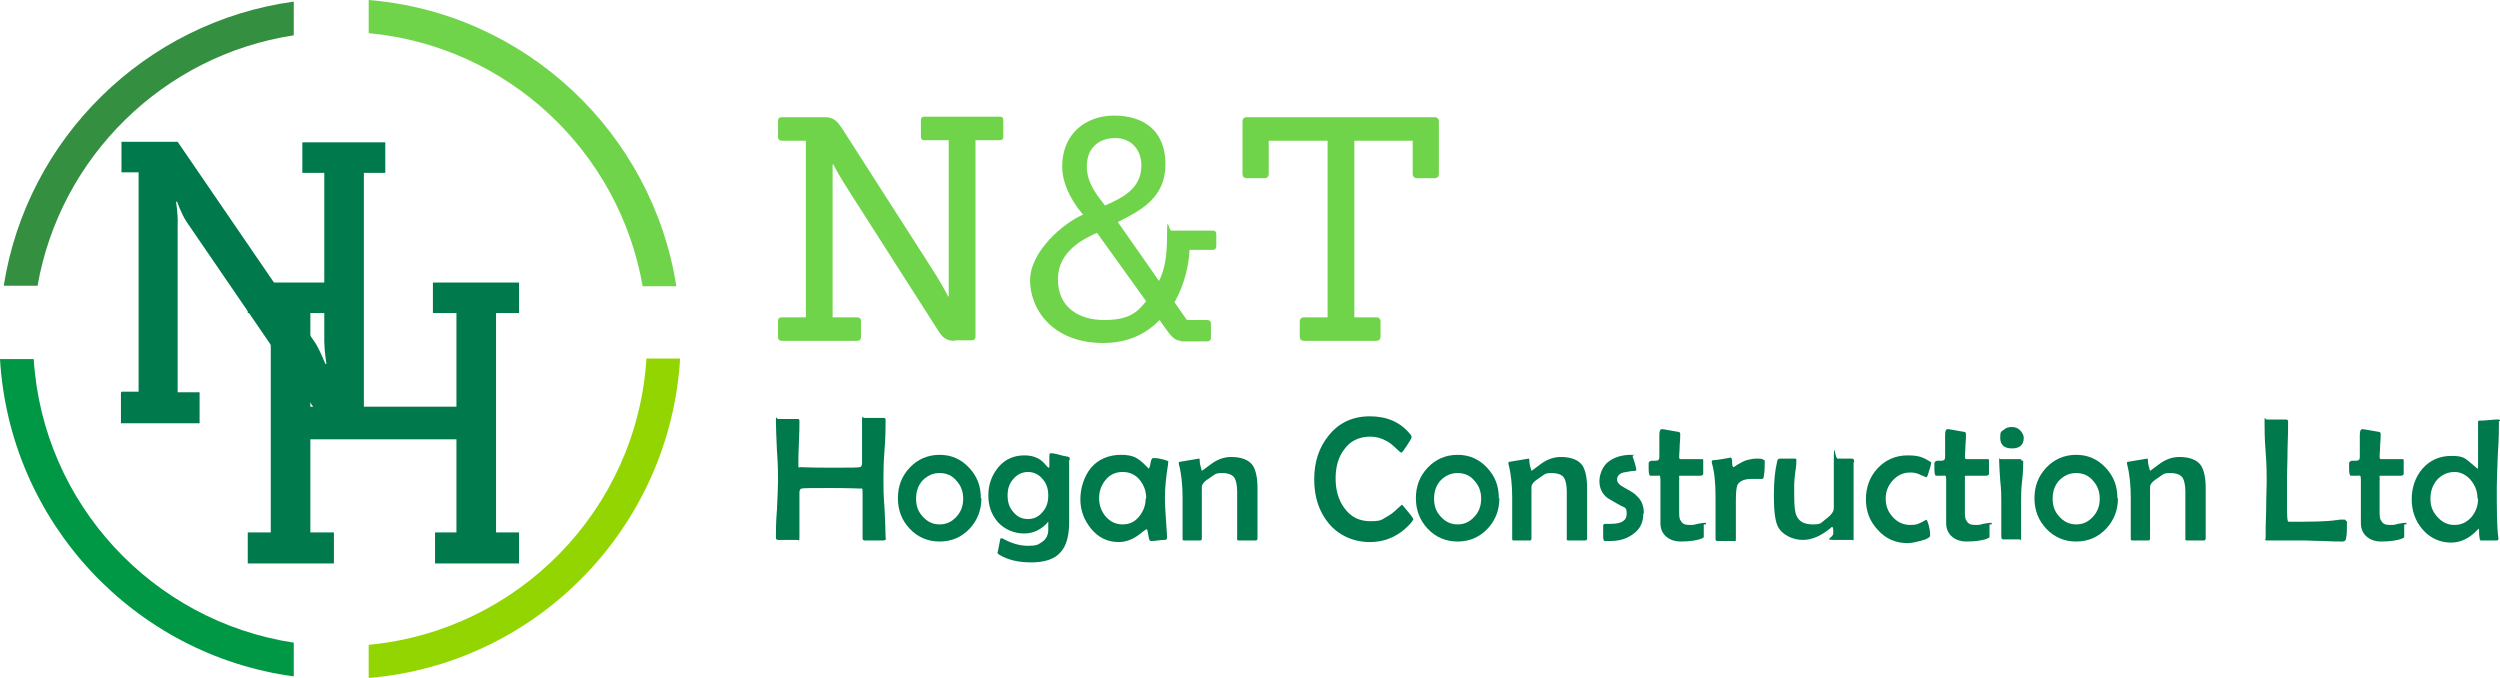 <?xml version="1.0" encoding="UTF-8"?>
<svg xmlns="http://www.w3.org/2000/svg" id="Layer_1" data-name="Layer 1" version="1.1" viewBox="0 0 467.2 126.7">
  <defs>
    <style>
      .cls-1 {
        fill: #70d44b;
      }

      .cls-1, .cls-2, .cls-3, .cls-4, .cls-5 {
        stroke-width: 0px;
      }

      .cls-2 {
        fill: #009845;
      }

      .cls-3 {
        fill: #007a4c;
      }

      .cls-4 {
        fill: #93d500;
      }

      .cls-5 {
        fill: #348f41;
      }
    </style>
  </defs>
  <g>
    <g>
      <path class="cls-1" d="M178.4,63.7c-1.6,0-2.3-.7-3-1.8l-16.8-26.3c-1.7-2.6-2.9-4.9-2.9-4.9h-.1v28.6h4.5c.5,0,.8.2.8.7v3c0,.5-.3.7-.8.7h-13.9c-.5,0-.8-.2-.8-.7v-3c0-.5.2-.7.8-.7h4.4V26.3h-4.4c-.5,0-.8-.2-.8-.7v-3c0-.5.2-.7.8-.7h8.1c1.6,0,2.3,1,3,2l16.6,25.9c1.9,2.9,3.3,5.6,3.3,5.6h.1v-29.2h-4.5c-.5,0-.7-.2-.7-.7v-3c0-.5.2-.7.7-.7h14c.5,0,.7.2.7.7v3c0,.5-.2.7-.7.7h-4.5v36.7c0,.5-.3.7-.8.7h-3.1Z"></path>
      <path class="cls-1" d="M220.7,63.7c-1.1,0-1.9-.9-2.8-2.2l-1.2-1.7c-2.4,2.5-5.8,4.3-10.5,4.3-9.5,0-13.7-6.3-13.7-11.7s6.2-10.7,9.9-12.3c-1.4-1.6-3.9-5.1-3.9-9,0-6,4.3-9.5,9.7-9.5s9.6,2.7,9.6,9.1-4.8,8.7-8.9,10.8l7.7,11c1.1-2.2,1.5-4.7,1.5-8.7s.3-.7.8-.7h7.7c.5,0,.7.2.7.7v2.2c0,.5-.3.7-.7.7h-4.3c-.1,2.7-.9,6.4-2.8,9.8l2.3,3.3h3.7c.5,0,.8.2.8.7v2.6c0,.5-.3.7-.8.7h-4.8ZM205,43.5c-2.4,1.1-7.3,3.4-7.3,8.7s4,7.6,8.6,7.6,6.1-1.3,7.9-3.5l-9.2-12.8ZM213.3,30.9c0-2.7-1.7-5.1-4.9-5.1s-5.3,2-5.3,5.3,2.2,5.7,3.4,7.3c3.2-1.4,6.8-3.1,6.8-7.5Z"></path>
      <path class="cls-1" d="M243.7,63.7c-.5,0-.8-.3-.8-.8v-2.8c0-.5.3-.8.8-.8h4.4V26.3h-11v6.2c0,.5-.3.8-.8.8h-3.3c-.5,0-.8-.3-.8-.8v-9.8c0-.5.3-.8.8-.8h35.1c.5,0,.8.3.8.8v9.8c0,.5-.3.8-.8.8h-3.3c-.5,0-.8-.3-.8-.8v-6.2h-10.9v33h4.1c.5,0,.8.3.8.8v2.8c0,.5-.3.8-.8.8h-13.5Z"></path>
    </g>
    <g>
      <path class="cls-3" d="M165.6,100.6c0,.2-.2.4-.5.4h-3.5c-.2,0-.4-.1-.4-.4v-8.6c0-.9-.1-.7-.4-.7s-2.2-.1-5.5-.1-5.2,0-5.5.1c-.2,0-.4.3-.4.7v8.4c0,.9-.1.5-.4.5h-3.6c-.2,0-.4-.1-.4-.4,0-1.2,0-2.9.2-5.3.1-2.4.2-4.1.2-5.3s0-3.1-.2-5.6c-.1-2.5-.2-4.3-.2-5.6s.1-.4.4-.4h3.6c.2,0,.4,0,.4.3,0,.9,0,2.3-.1,4.1s-.1,3.2-.1,4.1.1.5.3.5c.3,0,2.1.1,5.6.1s5.3,0,5.6-.1c.2,0,.4-.3.4-.7v-8.2c0-.9.1-.3.4-.3h3.6c.3,0,.4.1.4.4,0,1.2,0,3.1-.2,5.6s-.2,4.3-.2,5.6,0,2.9.2,5.3c.1,2.3.2,4.1.2,5.3v.3Z"></path>
      <path class="cls-3" d="M183.4,93.1c0,2.2-.7,4.1-2.2,5.7-1.5,1.6-3.4,2.4-5.6,2.4s-4.1-.8-5.6-2.4c-1.5-1.6-2.2-3.5-2.2-5.7s.7-4.1,2.2-5.7c1.5-1.6,3.4-2.4,5.6-2.4s4,.8,5.5,2.4c1.5,1.6,2.2,3.4,2.2,5.7h.1ZM180,93.2c0-1.3-.4-2.4-1.2-3.3-.8-1-1.9-1.5-3.2-1.5s-2.3.5-3.2,1.4c-.8.9-1.2,2-1.2,3.4s.4,2.4,1.2,3.3c.9,1,1.9,1.5,3.2,1.5s2.3-.5,3.2-1.5c.8-.9,1.2-2,1.2-3.3h0Z"></path>
      <path class="cls-3" d="M199.8,86v11.6c0,2.5-.5,4.4-1.6,5.6-1.1,1.3-3,1.9-5.5,1.9s-4.4-.5-5.9-1.4c-.2-.1-.4-.3-.4-.4,0,.1.2-.7.5-2.4,0-.2.1-.3.2-.3h.2c1.6.9,3.2,1.4,4.8,1.4s1.9-.2,2.6-.7c.8-.5,1.2-1.3,1.2-2.3v-1.5c-1.2,1.4-2.7,2.2-4.5,2.2s-3.6-.7-4.9-2.1c-1.2-1.4-1.8-3-1.8-5s.6-3.7,1.8-5.2,2.9-2.3,4.9-2.3,3.2.7,4.2,2c.2.2.3.3.4.3s.1,0,.1-.3v-1.4c0-.6,0-1,.2-1s.7,0,1.7.3,1.6.3,1.7.4c.2,0,.2.2.2.4v.2ZM195.9,92.6c0-1.2-.3-2.2-1-3-.7-.9-1.7-1.4-2.8-1.4s-2.1.5-2.8,1.4c-.7.8-1,1.8-1,3s.3,2.2,1,3c.7.9,1.6,1.4,2.8,1.4s2.1-.5,2.8-1.4c.7-.8,1-1.8,1-3Z"></path>
      <path class="cls-3" d="M218.3,86.4v.3c-.4,2.4-.6,4.6-.6,6.3s.1,2.5.4,7.2v.2c0,.3-.1.5-.4.5s-.7,0-1.3.1-1,.1-1.3.1-.4-.4-.5-1.1c-.1-.7-.2-1.1-.3-1.1s-.4.2-.9.6c-.6.5-1.2.9-1.8,1.2-.8.4-1.7.6-2.5.6-2.1,0-3.8-.8-5.2-2.5-1.3-1.6-2-3.4-2-5.5s.7-4.3,2-5.9c1.4-1.6,3.3-2.4,5.6-2.4s3.1.6,4.3,1.7l.9.9h0s.2-.3.3-1,.3-1,.5-1c.3,0,.8,0,1.6.2.9.2,1.3.4,1.3.5h-.1ZM214.2,93.1c0-1.3-.4-2.4-1.2-3.4s-1.9-1.5-3.2-1.5-2.4.5-3.2,1.5-1.2,2.1-1.2,3.4.4,2.4,1.2,3.4c.9,1,1.9,1.5,3.2,1.5s2.3-.5,3.1-1.5,1.2-2.1,1.2-3.3h0Z"></path>
      <path class="cls-3" d="M235,100.6c0,.2-.1.4-.3.4h-3.2c-.4,0-.3-.2-.3-.5v-8.6c0-1.2-.2-2.1-.5-2.6-.4-.6-1.2-.9-2.4-.9s-1.3.3-2.2.9c-1,.6-1.5,1.2-1.5,1.7v9.6c0,.3-.1.4-.3.4h-3c-.3,0-.3-.1-.3-.4v-7.6c0-2.3-.2-4.4-.7-6.3v-.2c0-.1,0-.2.2-.2,0,0,.7-.1,1.8-.3s1.8-.3,1.8-.3c0,0,.1,0,.1.3,0,.7.2,1.3.4,2,.6-.4,1.3-1,2.2-1.6,1.1-.7,2.2-1,3.3-1,2,0,3.4.6,4.1,1.7.5.9.8,2.2.8,4.1s0,.8,0,1.5v7.9h0Z"></path>
      <path class="cls-3" d="M264,97.2c0,.1-.1.3-.3.5-2.1,2.4-4.7,3.6-7.7,3.6s-5.8-1.2-7.7-3.5c-1.8-2.2-2.7-4.9-2.7-8.2s.9-6,2.7-8.2c1.9-2.4,4.5-3.6,7.7-3.6s5.7,1.1,7.5,3.3c.2.2.3.4.3.6s-.3.7-.9,1.6-.9,1.3-1,1.3-.5-.3-1-.8-1.2-1.1-1.8-1.4c-.9-.5-1.9-.8-3-.8-2.1,0-3.8.8-4.9,2.4-1.1,1.4-1.6,3.3-1.6,5.4s.5,4,1.6,5.5c1.2,1.7,2.8,2.5,4.9,2.5s2.1-.3,3-.8c.6-.3,1.3-.8,2-1.5.6-.5.9-.8.9-.8,0,0,.4.4,1.1,1.3.7.8,1,1.3,1,1.4v.2Z"></path>
      <path class="cls-3" d="M280.2,93.1c0,2.2-.7,4.1-2.2,5.7-1.5,1.6-3.4,2.4-5.6,2.4s-4.1-.8-5.6-2.4c-1.5-1.6-2.2-3.5-2.2-5.7s.7-4.1,2.2-5.7c1.5-1.6,3.4-2.4,5.6-2.4s4,.8,5.5,2.4c1.5,1.6,2.2,3.4,2.2,5.7h.1ZM276.8,93.2c0-1.3-.4-2.4-1.2-3.3-.8-1-1.9-1.5-3.2-1.5s-2.3.5-3.2,1.4c-.8.9-1.2,2-1.2,3.4s.4,2.4,1.2,3.3c.9,1,1.9,1.5,3.2,1.5s2.3-.5,3.2-1.5c.8-.9,1.2-2,1.2-3.3h0Z"></path>
      <path class="cls-3" d="M296.6,100.6c0,.2-.1.4-.3.4h-3.2c-.4,0-.3-.2-.3-.5v-8.6c0-1.2-.2-2.1-.5-2.6-.4-.6-1.2-.9-2.4-.9s-1.3.3-2.2.9c-1,.6-1.5,1.2-1.5,1.7v9.6c0,.3-.1.4-.3.4h-3c-.3,0-.3-.1-.3-.4v-7.6c0-2.3-.2-4.4-.7-6.3v-.2c0-.1,0-.2.2-.2,0,0,.7-.1,1.8-.3s1.8-.3,1.8-.3c0,0,.1,0,.1.3,0,.7.2,1.3.4,2,.6-.4,1.3-1,2.2-1.6,1.1-.7,2.2-1,3.3-1,2,0,3.4.6,4.1,1.7.5.9.8,2.2.8,4.1s0,.8,0,1.5v7.9h0Z"></path>
      <path class="cls-3" d="M307.1,96c0,1.6-.6,2.9-1.9,3.8-1.2.9-2.6,1.3-4.2,1.3s-1,0-1.1,0c-.2,0-.3-.3-.3-.8v-2.1q0-.2.3-.3h1.1c2,0,3-.6,3-1.9s-.4-1.1-1.3-1.6c-1.4-.8-2.3-1.3-2.5-1.5-.9-.8-1.3-1.8-1.3-3s.6-2.9,1.8-3.7c1.1-.8,2.5-1.2,4.1-1.2s.3,0,.3.2.2.6.4,1.3c.2.7.3,1.2.3,1.3s-.1.2-.3.2c-.7,0-1.4.2-2.1.3-.8.2-1.2.7-1.2,1.3s.4,1,1.3,1.5c1.3.7,2.1,1.2,2.4,1.6.9.8,1.3,1.9,1.3,3.2h0Z"></path>
      <path class="cls-3" d="M318.4,98v2.4s-.1.1-.3.2c-.9.4-2.3.6-4.1.6s-3.7-1.1-3.7-3.4v-8.2c0-.9-.2-.7-.7-.7h-1.2c-.2,0-.3-.5-.3-1.3v-1c0-.3.2-.4.5-.5h.8c.5,0,.7-.2.7-.7v-4c0-.8.1-1.2.5-1.2s1.1.2,3,.5c.2,0,.4.1.4.4,0,.5,0,1.2-.1,2.1,0,.9-.1,1.6-.1,2.1s.1.5.4.5h3.8c.2,0,.3,0,.3.2v2.6c0,0-.1.3-.5.3h-3.8c-.4,0-.1.3-.2.9v5.6c0,.9,0,1.6.3,1.9.3.6.8.8,1.6.8s.8,0,1.5-.2c.6-.1,1.1-.2,1.4-.2s.2,0,.2.3h-.4Z"></path>
      <path class="cls-3" d="M329.8,85.9c0,1.2,0,2.2-.2,3.2,0,.2-.1.4-.3.4h-2c-1.3,0-2.2.4-2.6,1.1-.2.5-.3,1.4-.3,2.9v7.2c0,.6-.1.4-.4.4h-3c-.3,0-.4-.1-.4-.4v-7.8c0-2.6-.2-4.8-.7-6.4v-.2c0-.1,0-.2.2-.3.4,0,1-.1,1.7-.2,1.2-.2,1.7-.3,1.6-.3.2,0,.3.3.3.9s.1.9.3.9,0,0,0,0c.4-.3.9-.6,1.3-.8.5-.3,1-.5,1.5-.6.4-.1.9-.2,1.6-.2s1.2.1,1.2.3h.2Z"></path>
      <path class="cls-3" d="M346.4,86.4v14.1c0,.8-.1.4-.3.4h-3.3c-2.1,0-.2-.4-.2-1.2s0-1.2-.2-1.2-.1,0-.2.1c-1.8,1.5-3.5,2.3-5.3,2.3s-3.9-.9-4.7-2.6c-.5-1.1-.7-3-.7-5.7s.2-4.6.6-6.3c0-.4.3-.6.5-.6h2.8c.3,0,.3.1.3.4s0,1.1-.2,2.1c-.1,1-.2,1.8-.2,2.2v2.1c0,1.9.1,3.1.4,3.8.5,1.2,1.5,1.7,3.1,1.7s1.5-.3,2.4-1c1-.7,1.5-1.4,1.5-2v-8.5c0-4.9.2-.8.7-.8h2.6c.3,0,.5.1.5.5v.2Z"></path>
      <path class="cls-3" d="M360.9,86.4c0,.2-.1.8-.4,1.6-.2.8-.4,1.2-.5,1.2-.5-.2-1-.4-1.4-.6-.5-.2-1-.3-1.6-.3-1.3,0-2.4.5-3.3,1.5s-1.3,2.1-1.3,3.4.4,2.4,1.3,3.4,2,1.5,3.3,1.5,1.4-.2,2.1-.5c.7-.4,1-.5.9-.5.1,0,.3.5.5,1.3s.2,1.4.2,1.7-.6.7-1.9,1c-1.1.3-1.8.4-2.3.4-2.2,0-4.1-.8-5.6-2.5-1.5-1.6-2.2-3.5-2.2-5.7s.7-4.2,2.2-5.8,3.4-2.4,5.6-2.4,2.9.4,4.1,1.1c.2.1.3.2.3.3h0Z"></path>
      <path class="cls-3" d="M371.8,98v2.4s-.1.1-.3.2c-.9.4-2.3.6-4.1.6s-3.7-1.1-3.7-3.4v-8.2c0-.9-.2-.7-.7-.7h-1.2c-.2,0-.3-.5-.3-1.3v-1c0-.3.2-.4.5-.5h.8c.5,0,.7-.2.7-.7v-4c0-.8.1-1.2.5-1.2s1.1.2,3,.5c.2,0,.4.1.4.4,0,.5,0,1.2-.1,2.1,0,.9-.1,1.6-.1,2.1s.1.5.4.5h3.8c.2,0,.3,0,.3.2v2.6c0,0-.1.3-.5.3h-3.8c-.4,0-.1.3-.2.9v5.6c0,.9,0,1.6.3,1.9.3.6.8.8,1.6.8s.8,0,1.5-.2c.6-.1,1.1-.2,1.4-.2s.2,0,.2.3h-.4Z"></path>
      <path class="cls-3" d="M378.2,81.8c0,1.3-.7,2-2.2,2s-2.2-.7-2.2-2,.2-1.1.7-1.5c.4-.4.9-.5,1.5-.5s1.1.2,1.5.6c.4.4.7.9.7,1.4ZM378.1,86.1c0,.8,0,2.1-.2,3.7s-.2,2.9-.2,3.7v7c0,.8,0,.3-.3.3h-3.1c-.2,0-.3-.2-.3-.7v-6.6c0-.7,0-2.1-.2-3.7-.1-1.7-.2-2.9-.2-3.7s.1-.3.3-.3h3.6c.2,0,.3.1.3.3h.3Z"></path>
      <path class="cls-3" d="M395.8,93.1c0,2.2-.7,4.1-2.2,5.7-1.5,1.6-3.4,2.4-5.6,2.4s-4.1-.8-5.6-2.4c-1.5-1.6-2.2-3.5-2.2-5.7s.7-4.1,2.2-5.7c1.5-1.6,3.4-2.4,5.6-2.4s4,.8,5.5,2.4c1.5,1.6,2.2,3.4,2.2,5.7h.1ZM392.4,93.2c0-1.3-.4-2.4-1.2-3.3-.8-1-1.9-1.5-3.2-1.5s-2.3.5-3.2,1.4c-.8.9-1.2,2-1.2,3.4s.4,2.4,1.2,3.3c.9,1,1.9,1.5,3.2,1.5s2.3-.5,3.2-1.5c.8-.9,1.2-2,1.2-3.3h0Z"></path>
      <path class="cls-3" d="M412.2,100.6c0,.2-.1.4-.3.4h-3.2c-.4,0-.3-.2-.3-.5v-8.6c0-1.2-.2-2.1-.5-2.6-.4-.6-1.2-.9-2.4-.9s-1.3.3-2.2.9c-1,.6-1.5,1.2-1.5,1.7v9.6c0,.3-.1.4-.3.4h-3c-.3,0-.3-.1-.3-.4v-7.6c0-2.3-.2-4.4-.7-6.3v-.2c0-.1,0-.2.2-.2,0,0,.7-.1,1.8-.3,1.1-.2,1.8-.3,1.8-.3,0,0,.1,0,.1.3,0,.7.2,1.3.4,2,.6-.4,1.3-1,2.2-1.6,1.1-.7,2.2-1,3.3-1,2,0,3.4.6,4.1,1.7.5.9.8,2.2.8,4.1s0,.8,0,1.5v7.9h0Z"></path>
      <path class="cls-3" d="M438.6,97.5c0,1.5,0,2.6-.2,3.2,0,.3-.3.5-.6.5-.8,0-2,0-3.6-.1-1.6,0-2.8-.1-3.6-.1h-6.8c-.8,0-.4-.1-.4-.4,0-1.2,0-2.9.1-5.3,0-2.4.1-4.1.1-5.3s0-3.1-.2-5.6-.2-4.3-.2-5.6.1-.4.4-.4h3.6c.2,0,.4.1.4.3,0,1.1,0,2.8-.1,5.1,0,2.3-.1,4-.1,5.1v5c0,2.4,0,3.6.3,3.6,3.9,0,6.9,0,8.9-.3,0,0,.3,0,.7-.1h.7c.3,0,.4,0,.4.3h.2Z"></path>
      <path class="cls-3" d="M449.3,98v2.4s-.1.1-.3.2c-.9.4-2.3.6-4.1.6s-3.7-1.1-3.7-3.4v-8.2c0-.9-.2-.7-.7-.7h-1.2c-.2,0-.3-.5-.3-1.3v-1c0-.3.2-.4.5-.5h.8c.5,0,.7-.2.7-.7v-4c0-.8.1-1.2.5-1.2s1.1.2,3,.5c.2,0,.4.1.4.4,0,.5,0,1.2-.1,2.1,0,.9-.1,1.6-.1,2.1s.1.5.4.5h3.8c.2,0,.3,0,.3.2v2.6c0,0-.1.3-.5.3h-3.8c-.4,0-.1.3-.2.9v5.6c0,.9,0,1.6.3,1.9.3.6.8.8,1.6.8s.8,0,1.5-.2c.6-.1,1.1-.2,1.4-.2s.2,0,.2.3h-.4Z"></path>
      <path class="cls-3" d="M467,78.6c0,1.4,0,3.4-.2,6.2-.1,2.8-.2,4.8-.2,6.2,0,4.2,0,7.4.3,9.6v.2c0,.1-.1.2-.4.2h-.9c-.5,0-.7,0-.6,0h-1.4c-.2,0-.2-.4-.3-1.1,0-.7,0-1.1-.1-1.1,0,0-.1.1-.2.2-1.5,1.6-3.1,2.4-5,2.4s-3.9-.8-5.3-2.5c-1.3-1.5-2-3.4-2-5.6s.7-4.2,2-5.7c1.4-1.6,3.2-2.4,5.4-2.4s2.5.4,3.5,1.2c.5.4.9.8,1.4,1.2,0,0,.1-.1.1-.2v-8.4c0-.3,0-.4.3-.4s1,0,1.8-.1,1.4-.1,1.7-.1.3.1.3.3h-.2ZM463,93.2c0-1.3-.4-2.4-1.2-3.4-.8-1-1.9-1.6-3.1-1.6s-2.4.5-3.3,1.5c-.8,1-1.2,2.1-1.2,3.5s.4,2.4,1.3,3.4,1.9,1.5,3.2,1.5,2.3-.5,3.2-1.5c.8-1,1.2-2.1,1.2-3.4h-.1Z"></path>
    </g>
  </g>
  <g>
    <g>
      <path class="cls-1" d="M120.1,53.5h6.3C121.9,24.8,98.2,2.4,68.9,0v6.2c25.9,2.4,46.8,22,51.2,47.3Z"></path>
      <path class="cls-4" d="M120.8,67.1c-1.8,28.2-24,50.8-51.9,53.4v6.2c31.4-2.6,56.3-28.1,58.2-59.7h-6.3Z"></path>
      <path class="cls-5" d="M7,53.5C11.2,29.3,30.6,10.3,54.9,6.6V.3C27.1,4.1,5,25.9.7,53.4h6.3Z"></path>
      <path class="cls-2" d="M6.2,67.1H0c1.8,30.5,25.1,55.3,54.9,59.3v-6.3c-26.4-4-46.9-26-48.6-53h-.1Z"></path>
    </g>
    <g>
      <path class="cls-3" d="M22.7,73.2h3.2v-41h-3.2v-5.7h10.5l25.8,37.7c.9,1.5,1.8,3.8,1.8,3.8h.2s-.4-2.6-.4-4.2v-31.5h-4.1v-5.7h15.5v5.7h-4v46.9h-7.3l-25.8-37.7c-1-1.5-1.8-3.8-1.8-3.8h-.2s.4,2.6.3,4.2v31.4h4.1v5.8h-14.7v-5.8h.1Z"></path>
      <path class="cls-3" d="M46.3,99.5h4.3v-41h-4.3v-5.7h16.1v5.7h-4.4v17.5h27.3v-17.5h-4.4v-5.7h16.1v5.7h-4.3v41h4.3v5.8h-15.7v-5.8h4v-17.4h-27.3v17.4h4.4v5.8h-16.1v-5.8h0Z"></path>
    </g>
  </g>
</svg>
